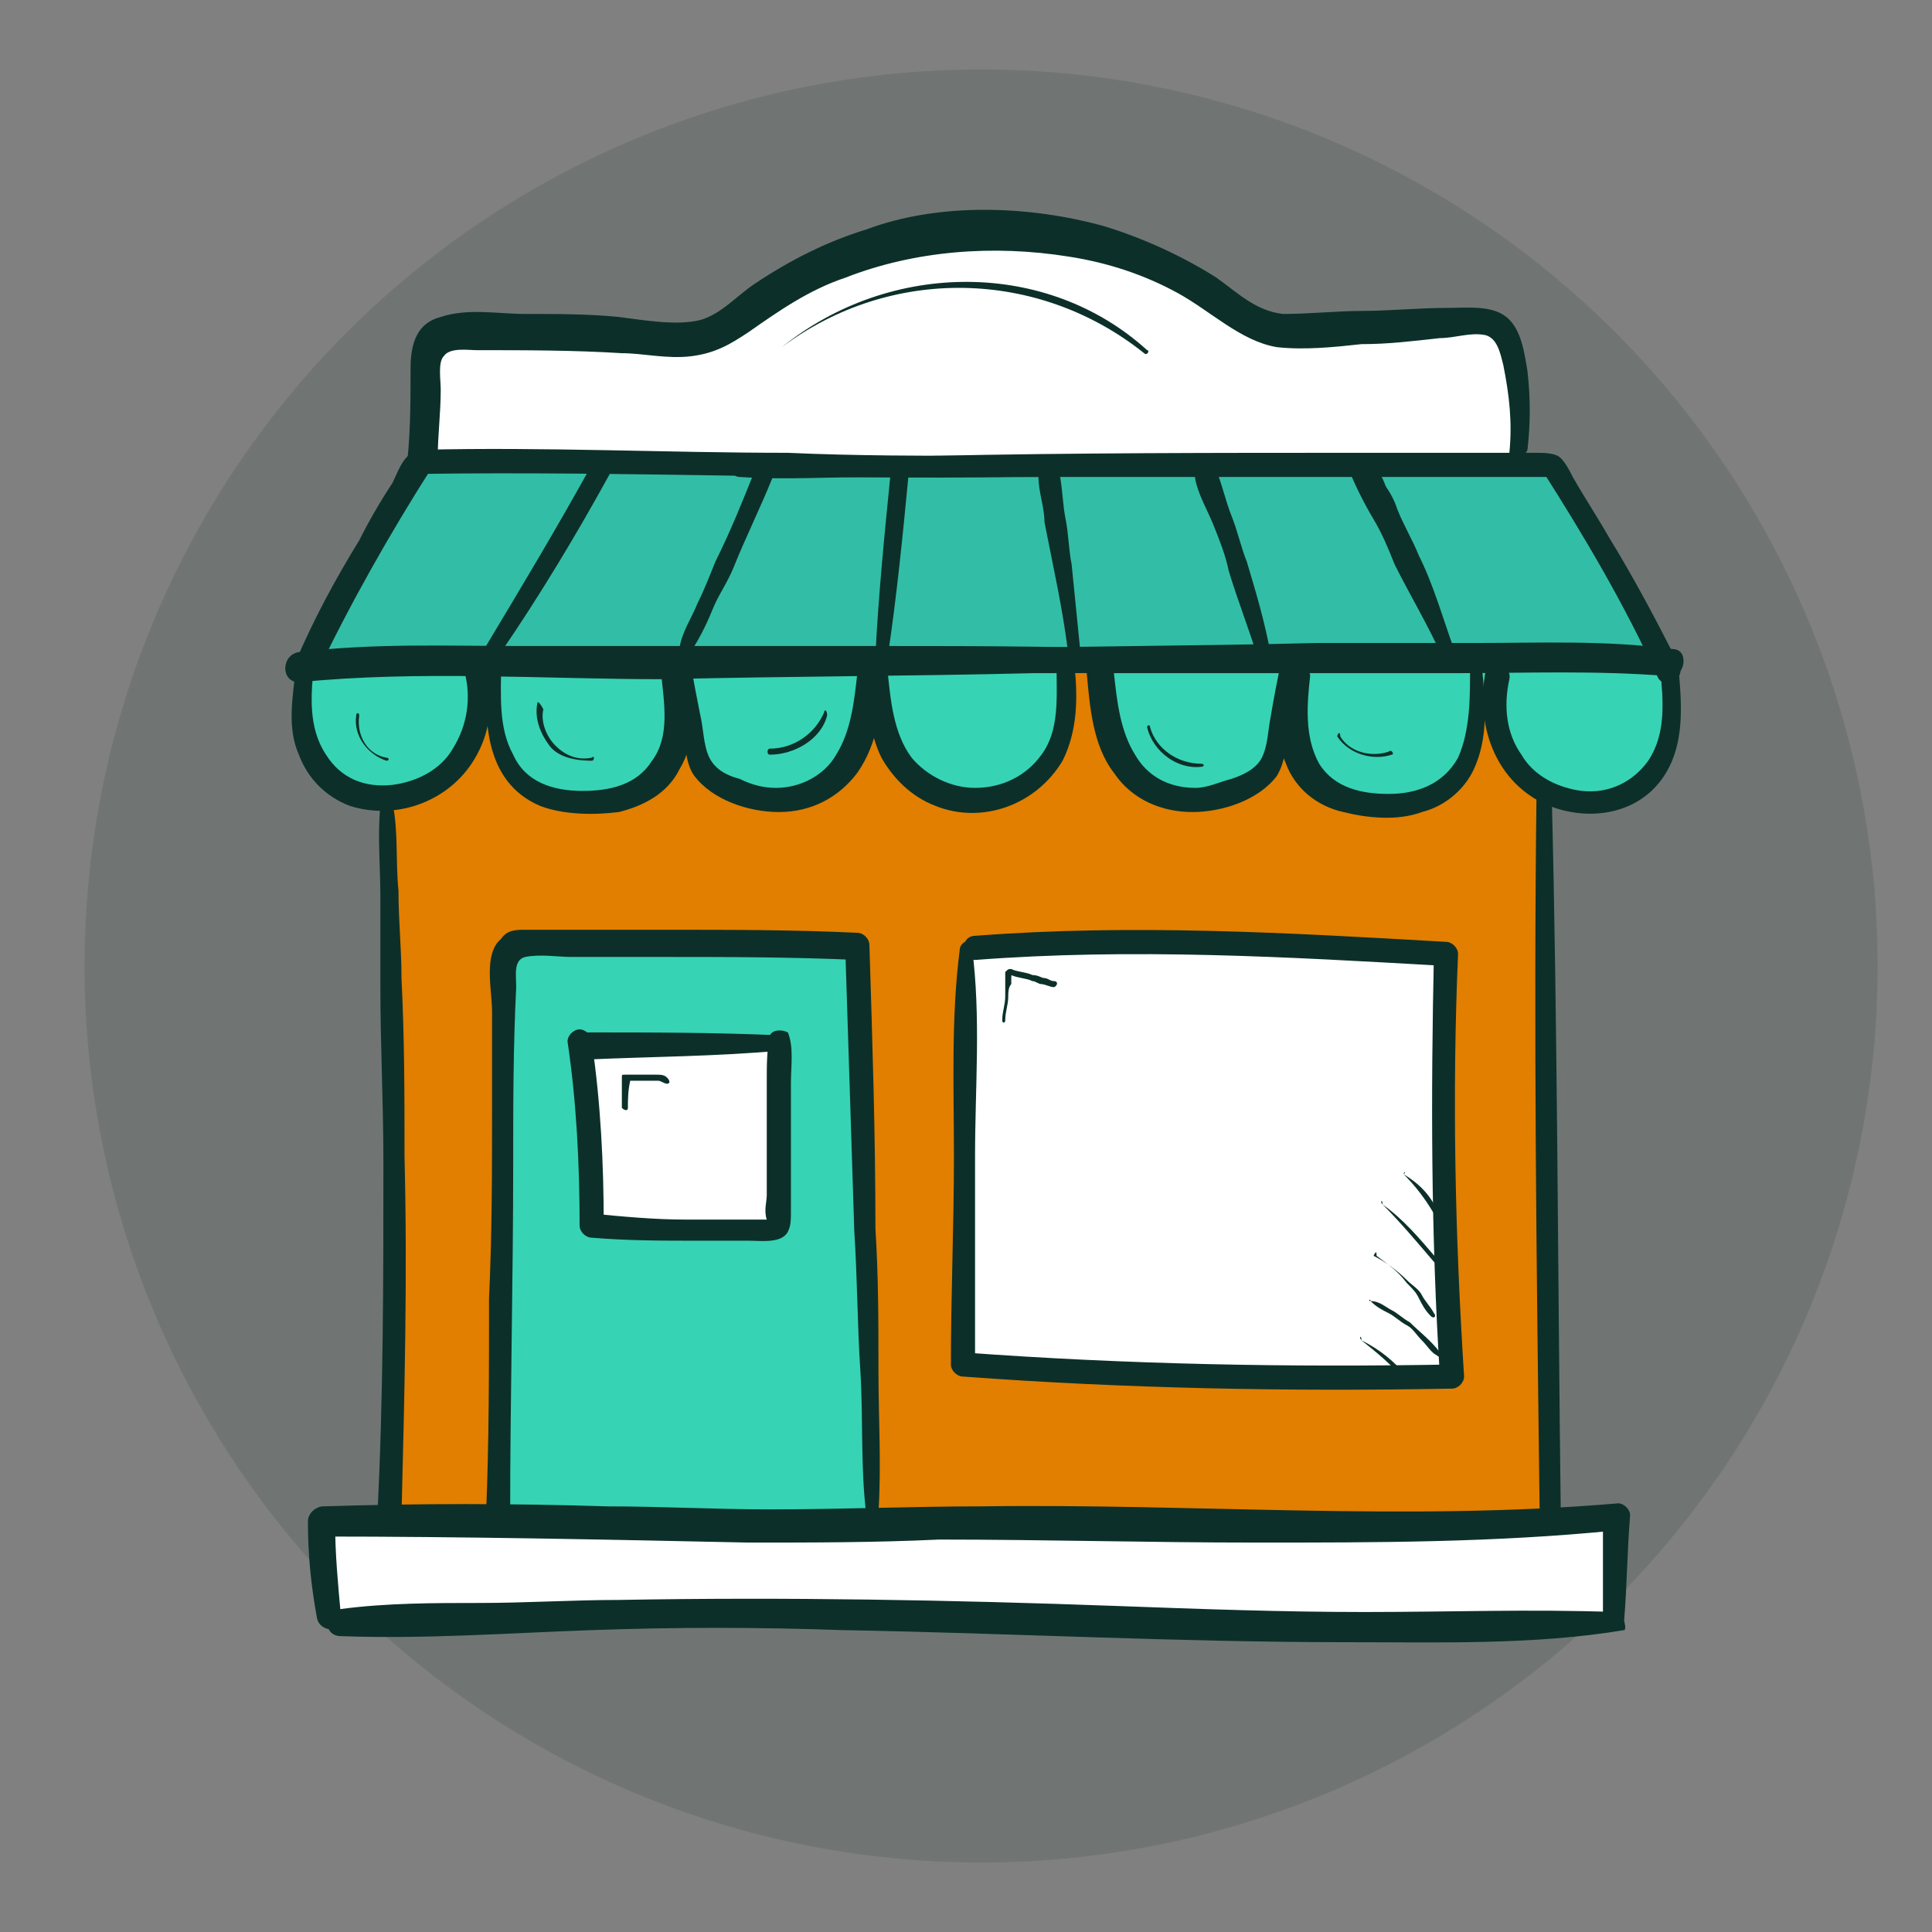 <?xml version="1.0" encoding="utf-8"?>
<!-- Generator: Adobe Illustrator 25.0.0, SVG Export Plug-In . SVG Version: 6.00 Build 0)  -->
<svg version="1.1" xmlns="http://www.w3.org/2000/svg" xmlns:xlink="http://www.w3.org/1999/xlink" x="0px" y="0px"
	 viewBox="0 0 64 64" style="enable-background:new 0 0 64 64;" xml:space="preserve">
<rect x="0" y="0" width="64" height="64" fill="#808080" stroke="none"/>
<style type="text/css">
	.st0{opacity:0.13;fill:#0C3029;}
	.st1{fill:#EEB266;}
	.st2{fill:#FFFFFF;}
	.st3{opacity:0.34;fill:#C9CFFF;}
	.st4{fill:#0C3029;}
	.st5{fill:#37D3B5;}
	.st6{fill:#E27E00;}
	.st7{fill:#32BEA6;}
	.st8{opacity:0.15;fill:#0C3029;}
	.st9{fill:#A78966;}
	.st10{fill:#C0AB91;}
	.st11{opacity:0.15;}
	.st12{fill:#FFB699;}
	.st13{fill:#FF8575;}
	.st14{fill:none;stroke:#0C3029;stroke-miterlimit:10;}
	.st15{fill:none;stroke:#0C3029;stroke-width:0.7;stroke-miterlimit:10;}
</style>
<g id="Layer_2">
</g>
<g id="Layer_1">
	<g>
		<circle class="st0" cx="32.5" cy="32" r="29.7"/>
		<g>
			<path class="st2" d="M25.6,34.6c0,2,0,4,0,6c0,0.1,0,0.1-0.1,0.2c-0.1,0.1-0.1,0.1-0.2,0.1c-2,0.1-4,0-5.9-0.1
				c0-2-0.1-4.1-0.4-6.1l0.2,0C21.3,34.6,23.4,34.6,25.6,34.6z"/>
			<path class="st2" d="M53.4,50.3c0,1.2-0.1,2.3-0.1,3.5l-0.1,0c-8.6,0.5-17.2-0.1-25.8-0.2C22,53.5,16.5,53.6,11,53.8l-0.2-0.2
				c-0.1-1.1-0.2-2.1-0.2-3.2c0.8,0,1.5,0,2.2,0c1.4,0,2.5,0,3.6,0c5.5,0.1,7.9,0.3,12.3,0.2c0.4,0,0.7,0,1.1,0
				c6.8-0.2,14.4,0.4,21.4-0.1C52,50.4,52.7,50.3,53.4,50.3z"/>
			<path class="st2" d="M49.9,11.7c0.2,1,0.3,2.1,0.2,3.2v0.4c-1.5,0-3.3,0-5.2,0c-1.6,0-3.4,0-5.2,0c-0.4,0-0.7,0-1.1,0
				c-3.8,0-7.7,0.1-10.8,0.1c0,0-0.1,0-0.1,0c-2.8,0-5.5-0.1-8-0.1c-2.2,0-4.2,0-5.9,0v-0.3c0-1,0.1-2,0.1-3c0-0.3,0-0.6,0.2-0.9
				c0.2-0.3,0.7-0.3,1-0.3c2.2,0,4.4,0,6.5,0.2c0.5,0,1,0.1,1.5-0.1c0.5-0.2,0.9-0.5,1.3-0.8C29,6.8,35.8,6.7,40.5,10
				c0.4,0.3,0.8,0.6,1.3,0.7c0.4,0.1,0.8,0.1,1.2,0.1c1.8-0.1,3.6-0.2,5.4-0.3c0.4,0,0.7,0,1,0.2C49.7,11,49.8,11.4,49.9,11.7z"/>
			<path class="st5" d="M25.6,34.6c-2.1,0-4.3,0.1-6.4,0.1l-0.2,0c0.3,2,0.4,4,0.4,6.1c2,0.1,4,0.2,5.9,0.1c0.1,0,0.2,0,0.2-0.1
				c0.1-0.1,0.1-0.1,0.1-0.2C25.6,38.6,25.6,36.6,25.6,34.6z M28.7,50.2l0,0.4c-4.5,0.1-6.8-0.1-12.3-0.2v-0.1
				c0.1-6.1,0.1-12.1,0.2-18.2c0-0.2,0-0.5,0.2-0.7c0.1-0.1,0.3-0.1,0.5-0.1c3.7,0,7.3,0,11,0.1C28.4,37.7,28.5,43.9,28.7,50.2z"/>
			<path class="st2" d="M47.7,31.6c-0.2,4.7-0.1,9.3,0.2,14c-5.4,0.1-10.8,0-16.2-0.4c0-4.6,0.1-9.2,0.1-13.8l0.2,0
				C37.3,31,42.5,31.3,47.7,31.6z"/>
			<path class="st7" d="M55,22c-1.6-0.2-3.3-0.2-5-0.2c-0.4,0-0.9,0-1.4,0c-0.3,0-0.6,0-0.9,0v-0.2c-0.9-2.1-1.9-4.1-2.9-6.2v-0.2
				c1.9,0,3.7,0,5.2,0c0.4,0,0.8,0,1.2,0C52.7,17.5,53.9,19.7,55,22z"/>
			<path class="st7" d="M41.7,21.8v0.1c-0.6,0-1.3,0-1.9,0v0c-1.2,0-2.7,0-4.4,0v-0.1c-0.2-2-0.5-3.9-0.8-5.9l0-0.4
				c1.5,0,2.9-0.1,4.2-0.1c0.4,0,0.7,0,1.1,0v0.4C40.5,17.7,41.1,19.7,41.7,21.8z"/>
			<path class="st7" d="M47.8,21.7v0.2c-1.6,0-3.4,0-5.3,0c-0.3,0-0.5,0-0.8,0v-0.1c-0.5-2-1.2-4.1-1.9-6v-0.4c1.8,0,3.5,0,5.2,0
				v0.2C46,17.5,46.9,19.6,47.8,21.7z"/>
			<path class="st7" d="M35.4,21.7v0.1c-1.9,0-4.1,0-6.4,0v0c0.2-2,0.4-4,0.6-6v-0.3c1.7,0,3.4,0,5,0l0,0.4
				C34.8,17.8,35.1,19.8,35.4,21.7z"/>
			<path class="st7" d="M29.6,15.5v0.3c-0.2,2-0.4,4-0.6,6v0c-2.2,0-4.4,0-6.5,0v-0.3c1-1.9,1.9-3.8,2.6-5.8l0-0.2
				c0.8,0,1.7-0.1,2.7-0.1c0,0,0.1,0,0.1,0C28.4,15.5,29,15.5,29.6,15.5z"/>
			<path class="st7" d="M25.1,15.6l0,0.2c-0.8,2-1.7,3.9-2.6,5.8v0.3c0,0,0,0,0,0c-2.3,0-4.5,0-6.2,0c0,0,0,0-0.1,0v-0.3
				c1.2-2,2.4-4,3.5-6v-0.2c2.5,0,5.3,0.1,8,0.1C26.8,15.5,25.9,15.6,25.1,15.6z"/>
			<path class="st7" d="M19.7,15.4v0.2c-1.1,2-2.3,4-3.5,6v0.3c-0.5,0-0.9,0-1.3,0c-1.7,0-3.3,0-5,0.2c1.1-2.3,2.4-4.5,3.8-6.6
				c0.1,0,0.1,0,0.2,0C15.5,15.4,17.5,15.4,19.7,15.4z"/>
			<path class="st5" d="M15.7,23.3c0,0.9-0.3,1.8-1,2.5c-0.5,0.5-1.3,0.8-2.1,0.9c-0.5,0-1.1-0.1-1.5-0.4c-0.7-0.4-1.1-1.1-1.2-1.8
				s-0.1-1.5,0-2.2l-0.1-0.1c0,0,0-0.1,0-0.1c1.6-0.2,3.3-0.2,5-0.2c0.4,0,0.9,0,1.3,0c0,0,0,0,0.1,0v0.3c0,0.4,0,0.8,0,1.1
				L15.7,23.3z"/>
			<path class="st5" d="M22.5,22.2C22.5,22.2,22.5,22.2,22.5,22.2l-0.2,0c0.1,0.6,0.1,1.3,0.1,1.9c-0.1,0.6-0.3,1.3-0.8,1.7
				c-0.6,0.5-1.3,0.7-2.1,0.7c-0.7,0-1.4,0-2-0.4c-0.6-0.4-1-1.1-1.2-1.9c-0.1-0.4-0.1-0.7-0.1-1.1c0-0.4,0-0.8,0-1.1v-0.3
				c1.7,0,3.9,0,6.2,0V22.2z"/>
			<path class="st5" d="M28.7,21.9v0.4c0,0,0,0.1,0,0.1c-0.1,0.7-0.1,1.3-0.3,2c-0.2,0.7-0.6,1.3-1.2,1.7c-1,0.7-2.4,0.5-3.5-0.1
				c-0.3-0.1-0.5-0.3-0.7-0.6c-0.1-0.2-0.2-0.4-0.2-0.7c-0.1-0.8-0.3-1.7-0.4-2.5c0,0,0,0,0,0v-0.4c0,0,0,0,0,0c2.1,0,4.3,0,6.5,0
				c2.2,0,4.4,0,6.4,0c1.7,0,3.2,0,4.4,0v0c-1.2,0-2.4,0-3.5,0c-0.4,0-0.7,0-1.1,0C32.8,21.9,30.6,21.9,28.7,21.9z"/>
			<path class="st5" d="M51,26.3c-0.3-0.1-0.5-0.3-0.7-0.5c-0.7-0.7-1-1.6-1-2.5l-0.5,0c0-0.4,0-0.8,0-1.1v-0.2c0.5,0,1,0,1.4,0
				c1.7,0,3.3,0,5,0.2c0,0,0,0.1,0.1,0.1L55,22.2c0.1,0.7,0.1,1.5,0,2.2s-0.5,1.4-1.2,1.8C53,26.8,51.9,26.7,51,26.3z"/>
			<path class="st6" d="M51.2,50l0,0.5c-7,0.4-14.6-0.2-21.4,0.1c-0.4,0-0.8,0-1.1,0l0-0.4c-0.2-6.2-0.3-12.5-0.5-18.7
				c-3.7-0.1-7.3-0.1-11-0.1c-0.2,0-0.4,0-0.5,0.1c-0.2,0.2-0.2,0.4-0.2,0.7c-0.1,6.1-0.1,12.1-0.2,18.2v0.1c-1.1,0-2.3,0-3.6,0
				v-0.1c0.2-7.8,0.2-15.7-0.1-23.5l0-0.2c0.8,0,1.6-0.4,2.1-0.9c0.7-0.7,1-1.6,1-2.5l0.5,0c0,0.4,0,0.7,0.1,1.1
				c0.2,0.7,0.5,1.5,1.2,1.9c0.6,0.4,1.3,0.4,2,0.4c0.8,0,1.6-0.2,2.1-0.7c0.5-0.4,0.7-1.1,0.8-1.7c0.1-0.6,0-1.3-0.1-1.9l0.2,0
				c0.1,0.8,0.2,1.7,0.4,2.5c0,0.2,0.1,0.5,0.2,0.7c0.2,0.3,0.4,0.4,0.7,0.6c1.1,0.6,2.5,0.8,3.5,0.1c0.6-0.4,1-1,1.2-1.7
				c0.2-0.6,0.3-1.3,0.3-2l0.1,0c0.1,0.4,0.1,0.9,0.2,1.3c0.1,0.4,0.1,0.7,0.3,1.1c0.5,1.1,1.7,1.9,2.9,1.9c1.2,0,2.4-0.9,2.8-2.1
				c0.3-0.8,0.2-1.6,0.1-2.4v-0.3c0.4,0,0.7,0,1.1,0v0.4c0.1,0.7,0.1,1.4,0.4,2.1c0.2,0.7,0.6,1.3,1.2,1.7c1,0.7,2.4,0.5,3.5-0.1
				c0.3-0.1,0.5-0.3,0.7-0.6c0.1-0.2,0.2-0.4,0.2-0.7c0.1-0.8,0.3-1.7,0.4-2.5l0.2,0c-0.1,0.6-0.1,1.3-0.1,1.9
				c0.1,0.6,0.3,1.3,0.8,1.7c0.6,0.5,1.3,0.7,2.1,0.7c0.7,0,1.4,0,2-0.4c0.6-0.4,1-1.1,1.2-1.9c0.1-0.4,0.1-0.7,0.1-1.1l0.5,0
				c0,0.9,0.3,1.8,1,2.5c0.2,0.2,0.5,0.4,0.7,0.5C51,34.2,51.1,42.1,51.2,50z M47.9,45.6c-0.3-4.7-0.4-9.3-0.2-14
				c-5.2-0.3-10.4-0.6-15.6-0.2l-0.2,0c0,4.6-0.1,9.2-0.1,13.8C37.1,45.6,42.5,45.7,47.9,45.6z"/>
			<path class="st5" d="M48.7,22.1c0,0.4,0,0.8,0,1.1c0,0.4,0,0.7-0.1,1.1c-0.2,0.7-0.5,1.5-1.2,1.9c-0.6,0.4-1.3,0.4-2,0.4
				c-0.8,0-1.5-0.2-2.1-0.7c-0.5-0.4-0.7-1.1-0.8-1.7c-0.1-0.6,0-1.3,0.1-1.9l-0.2,0c0,0,0,0,0,0v-0.3c1.9,0,3.8,0,5.3,0
				c0.3,0,0.6,0,0.9,0V22.1z"/>
			<path class="st5" d="M42.5,21.9v0.3c0,0,0,0,0,0c-0.1,0.8-0.2,1.7-0.4,2.5c0,0.2-0.1,0.5-0.2,0.7c-0.2,0.3-0.4,0.4-0.7,0.6
				c-1.1,0.6-2.5,0.8-3.5,0.1c-0.6-0.4-1-1-1.2-1.7c-0.2-0.7-0.3-1.4-0.4-2.1v-0.4c1.2,0,2.3,0,3.5,0c0.7,0,1.3,0,1.9,0
				C41.9,21.9,42.2,21.9,42.5,21.9z"/>
			<path class="st5" d="M35.1,22.2c0.1,0.8,0.1,1.6-0.1,2.4c-0.4,1.2-1.6,2-2.8,2.1c-1.2,0-2.4-0.8-2.9-1.9
				c-0.1-0.3-0.2-0.7-0.3-1.1c-0.1-0.4-0.1-0.9-0.2-1.3l-0.1,0c0,0,0-0.1,0-0.1v-0.4c1.9,0,4.1,0,6.4,0V22.2z"/>
		</g>
		<g>
			<path class="st4" d="M50.6,14.9c0.1-0.9,0.1-1.7,0-2.6c-0.1-0.6-0.2-1.4-0.7-1.8c-0.5-0.4-1.3-0.3-2-0.3c-0.9,0-1.9,0.1-2.8,0.1
				c-0.8,0-1.7,0.1-2.6,0.1c-0.9-0.1-1.5-0.7-2.2-1.2c-1.1-0.7-2.4-1.3-3.7-1.7c-2.5-0.7-5.5-0.8-7.9,0.1c-1.3,0.4-2.5,1-3.7,1.8
				c-0.6,0.4-1.1,1-1.8,1.2c-0.8,0.2-1.9,0-2.7-0.1c-1-0.1-2-0.1-3.1-0.1c-0.9,0-1.9-0.2-2.8,0.1c-0.8,0.2-1,0.9-1,1.7
				c0,1,0,2-0.1,3c0,0.6,1,0.6,1,0c0-0.8,0.1-1.5,0.1-2.3c0-0.3-0.1-0.9,0.1-1.1c0.2-0.3,0.8-0.2,1.1-0.2c1.6,0,3.2,0,4.8,0.1
				c0.7,0,1.5,0.2,2.3,0.1c0.8-0.1,1.3-0.4,1.9-0.8c1-0.7,2-1.4,3.2-1.8c2.3-0.9,4.9-1.1,7.4-0.7c1.3,0.2,2.5,0.6,3.6,1.2
				c1.1,0.6,2.1,1.6,3.3,1.8c0.9,0.1,1.9,0,2.8-0.1c0.9,0,1.7-0.1,2.6-0.2c0.5,0,1-0.2,1.5-0.1c0.4,0.1,0.5,0.6,0.6,1
				c0.2,1,0.3,1.9,0.2,2.9C50,15.2,50.5,15.2,50.6,14.9L50.6,14.9z"/>
		</g>
		<g>
			<path class="st4" d="M38.9,15.1c-2-0.1-4.1,0-6.1,0c-2.2,0-4.5,0-6.7-0.1c-4,0-8.1-0.2-12.1-0.1c-0.6,0-0.8,0.7-1,1.1
				c-0.4,0.6-0.8,1.3-1.1,1.9c-0.8,1.3-1.5,2.6-2.1,4c-0.2,0.5,0.5,0.9,0.7,0.4c1.1-2.3,2.4-4.6,3.8-6.8c-0.1,0.1-0.2,0.1-0.4,0.2
				c6.6-0.1,13.2,0.2,19.8,0.1c1.8,0,3.6,0,5.3-0.2C39.2,15.5,39.1,15.1,38.9,15.1L38.9,15.1z"/>
		</g>
		<g>
			<path class="st4" d="M39.9,21.6c-3.6-0.2-7.2-0.2-10.8-0.2c-3.9,0-7.8,0-11.8,0c-2.5,0-4.9-0.1-7.4,0.2c-0.6,0.1-0.6,1,0,1
				c4-0.4,8.1-0.1,12.1-0.1c4.1-0.1,8.2-0.1,12.2-0.2c1.8,0,3.7,0,5.5-0.1C40.2,22,40.2,21.6,39.9,21.6L39.9,21.6z"/>
		</g>
		<g>
			<path class="st4" d="M9.8,22.1c-0.1,1-0.3,2,0.1,2.9c0.3,0.8,0.9,1.4,1.7,1.7c1.6,0.5,3.4-0.2,4.2-1.7c0.5-0.9,0.5-1.9,0.4-2.9
				c-0.1-0.5-0.9-0.3-0.8,0.2c0.2,0.8,0.1,1.7-0.4,2.5c-0.4,0.7-1.2,1.1-2,1.2c-0.9,0.1-1.7-0.2-2.2-1c-0.6-0.9-0.5-2-0.4-3
				C10.4,21.9,9.9,21.8,9.8,22.1L9.8,22.1z"/>
		</g>
		<g>
			<path class="st4" d="M16.2,22c-0.2,1.7-0.2,3.9,1.7,4.7c0.8,0.3,1.8,0.3,2.6,0.2c0.8-0.2,1.6-0.6,2-1.4c0.6-1,0.5-2.1,0.4-3.2
				c0-0.2-0.2-0.4-0.5-0.5c-0.2,0-0.5,0.2-0.5,0.5c0.1,1,0.3,2.1-0.3,2.9c-0.5,0.8-1.4,1-2.3,1c-1,0-1.9-0.3-2.3-1.2
				c-0.5-0.9-0.4-2-0.4-3C16.6,21.8,16.3,21.8,16.2,22L16.2,22z"/>
		</g>
		<g>
			<path class="st4" d="M22.4,22.2c0,0.7,0.1,1.3,0.2,1.9c0.1,0.5,0.1,1.2,0.4,1.6c0.6,0.8,1.8,1.2,2.8,1.2c1.1,0,2-0.5,2.6-1.3
				c0.7-1,0.8-2.2,0.9-3.3c0.1-0.5-0.8-0.5-0.9,0c-0.1,0.9-0.2,1.9-0.7,2.7c-0.4,0.7-1.2,1.1-2,1.1c-0.4,0-0.8-0.1-1.2-0.3
				c-0.4-0.1-0.8-0.3-1-0.7c-0.2-0.4-0.2-1-0.3-1.4c-0.1-0.5-0.2-1-0.3-1.6C22.8,21.9,22.4,21.9,22.4,22.2L22.4,22.2z"/>
		</g>
		<g>
			<path class="st4" d="M24.5,15.8c1.5,0.1,3,0,4.5,0c1.9,0,3.7,0,5.6,0c3.9,0,7.8,0,11.7,0c1.7,0,3.4,0,5.2,0
				c-0.1-0.1-0.2-0.1-0.4-0.2c1.4,2.2,2.7,4.4,3.8,6.8c0.2,0.5,1,0.1,0.7-0.4c-0.7-1.4-1.5-2.9-2.3-4.2c-0.4-0.7-0.8-1.3-1.2-2
				c-0.1-0.2-0.3-0.6-0.5-0.7c-0.2-0.1-0.5-0.1-0.7-0.1c-2,0-3.9,0-5.9,0c-4.7,0-9.4,0-14.1,0.1c-2.1,0.1-4.4,0-6.5,0.3
				C24.2,15.4,24.2,15.8,24.5,15.8L24.5,15.8z"/>
		</g>
		<g>
			<path class="st4" d="M26.4,22.1c3.5,0.2,7,0.1,10.4,0.2c3.8,0,7.5,0,11.3,0c2.4,0,4.8-0.1,7.2,0.1c0.5,0.1,0.7-0.9,0.1-0.9
				c-2.2-0.3-4.4-0.2-6.6-0.2c-1.7,0-3.5,0-5.2,0c-3.9,0.1-7.9,0.1-11.8,0.2c-1.8,0-3.6,0-5.4,0.2C26.1,21.7,26.1,22.1,26.4,22.1
				L26.4,22.1z"/>
		</g>
		<g>
			<path class="st4" d="M55,22.2c0.1,1,0.2,2.1-0.4,3c-0.5,0.7-1.3,1.1-2.2,1c-0.8-0.1-1.6-0.5-2-1.2c-0.5-0.7-0.6-1.6-0.4-2.5
				c0.1-0.5-0.7-0.8-0.8-0.2c-0.3,1.7,0.3,3.5,1.9,4.3c1.5,0.7,3.4,0.4,4.2-1.2c0.5-1,0.4-2.2,0.3-3.3C55.4,21.8,54.9,21.9,55,22.2
				L55,22.2z"/>
		</g>
		<g>
			<path class="st4" d="M48.7,22.1c0,1,0,2.1-0.4,3c-0.5,0.9-1.4,1.2-2.3,1.2c-0.9,0-1.8-0.2-2.3-1c-0.5-0.9-0.4-2-0.3-2.9
				c0-0.2-0.2-0.4-0.5-0.5c-0.3,0-0.4,0.2-0.5,0.5c-0.1,1-0.2,2,0.2,2.9c0.3,0.8,1,1.4,1.9,1.6c0.8,0.2,1.8,0.3,2.6,0
				c0.8-0.2,1.5-0.8,1.8-1.6c0.4-1,0.3-2.1,0.2-3.1C49,21.8,48.7,21.8,48.7,22.1L48.7,22.1z"/>
		</g>
		<g>
			<path class="st4" d="M42.4,22.1c-0.1,0.5-0.2,1-0.3,1.6c-0.1,0.5-0.1,1-0.3,1.4c-0.2,0.4-0.7,0.6-1,0.7c-0.4,0.1-0.8,0.3-1.2,0.3
				c-0.9,0-1.6-0.4-2-1.1c-0.5-0.8-0.6-1.8-0.7-2.7c-0.1-0.5-0.9-0.6-0.9,0c0.1,1.1,0.2,2.4,0.9,3.3c0.6,0.9,1.6,1.3,2.6,1.3
				c1,0,2.2-0.4,2.8-1.2c0.3-0.5,0.3-1.1,0.4-1.6c0.1-0.6,0.1-1.3,0.2-1.9C42.9,21.9,42.5,21.9,42.4,22.1L42.4,22.1z"/>
		</g>
		<g>
			<path class="st4" d="M35,22.1c0,1,0.1,2.1-0.5,2.9c-0.5,0.7-1.3,1.1-2.2,1.1c-0.8,0-1.6-0.4-2.1-1c-0.6-0.8-0.7-1.9-0.8-2.9
				c-0.1-0.5-0.9-0.4-0.8,0.1c0.1,0.9,0.2,2,0.6,2.8c0.4,0.7,1,1.3,1.8,1.6c1.5,0.6,3.3,0,4.2-1.5c0.5-1,0.5-2.1,0.4-3.1
				C35.5,21.8,35,21.8,35,22.1L35,22.1z"/>
		</g>
		<g>
			<path class="st4" d="M16.6,21.6c1.3-1.9,2.5-3.9,3.6-5.9c0.2-0.4-0.4-0.7-0.6-0.3c-1.1,2-2.3,4-3.5,6
				C16,21.6,16.4,21.8,16.6,21.6L16.6,21.6z"/>
		</g>
		<g>
			<path class="st4" d="M22.8,21.7c0.3-0.4,0.6-1,0.8-1.5c0.2-0.5,0.5-0.9,0.7-1.4c0.4-1,0.9-2,1.3-3c0.2-0.4-0.5-0.6-0.6-0.2
				c-0.4,1-0.8,2-1.3,3c-0.2,0.5-0.4,1-0.6,1.4c-0.2,0.5-0.5,0.9-0.6,1.5C22.4,21.7,22.7,21.8,22.8,21.7L22.8,21.7z"/>
		</g>
		<g>
			<path class="st4" d="M29.4,21.8c0.3-2,0.5-4,0.7-6.1c0-0.4-0.6-0.4-0.6,0c-0.2,2-0.4,4-0.5,6C29,22,29.3,22.1,29.4,21.8
				L29.4,21.8z"/>
		</g>
		<g>
			<path class="st4" d="M35.8,21.7c-0.1-1-0.2-2-0.3-3c-0.1-0.5-0.1-1-0.2-1.5c-0.1-0.5-0.1-1-0.2-1.5c-0.1-0.4-0.7-0.3-0.7,0.1
				c0,0.5,0.2,1,0.2,1.5c0.1,0.5,0.2,1,0.3,1.5c0.2,1,0.4,2,0.5,3C35.4,22,35.8,21.9,35.8,21.7L35.8,21.7z"/>
		</g>
		<g>
			<path class="st4" d="M42.1,21.7c-0.2-1.1-0.5-2.1-0.8-3.1c-0.2-0.5-0.3-1-0.5-1.5c-0.2-0.5-0.3-1-0.5-1.5
				c-0.2-0.4-0.8-0.1-0.7,0.3c0.1,0.5,0.4,1,0.6,1.5c0.2,0.5,0.4,1,0.5,1.5c0.3,1,0.7,2,1,3C41.7,22.1,42.1,21.9,42.1,21.7
				L42.1,21.7z"/>
		</g>
		<g>
			<path class="st4" d="M48.2,21.6c-0.4-1.1-0.7-2.2-1.2-3.2c-0.2-0.5-0.5-1-0.7-1.5c-0.1-0.3-0.2-0.5-0.4-0.8
				c-0.1-0.3-0.3-0.6-0.4-0.8c-0.3-0.4-0.9-0.2-0.8,0.3c0.2,0.5,0.5,1.1,0.8,1.6c0.3,0.5,0.5,1,0.7,1.5c0.5,1,1.1,2,1.6,3.1
				C47.9,22,48.3,21.8,48.2,21.6L48.2,21.6z"/>
		</g>
		<g>
			<path class="st4" d="M50.9,26.2c-0.1,7.9,0,15.8,0.1,23.7c0,0.5,0.7,0.5,0.7,0c-0.1-7.9-0.1-15.8-0.3-23.7
				C51.4,25.9,50.9,25.9,50.9,26.2L50.9,26.2z"/>
		</g>
		<g>
			<path class="st4" d="M12.6,26.7c-0.1,1,0,2,0,3c0,1,0,2,0,3c0,1.9,0.1,3.8,0.1,5.8c0,3.9,0,7.8-0.2,11.7c0,0.5,0.8,0.5,0.8,0
				c0.1-4,0.2-7.9,0.1-11.9c0-2,0-3.9-0.1-5.9c0-1-0.1-1.9-0.1-2.9c-0.1-1,0-2-0.2-2.9C13,26.4,12.6,26.5,12.6,26.7L12.6,26.7z"/>
		</g>
		<g>
			<path class="st4" d="M53.8,53.7c0.1-1.2,0.1-2.3,0.2-3.5c0-0.2-0.2-0.4-0.4-0.4c-7,0.6-14,0-21.1,0.1c-2.3,0-4.6,0.1-7,0.1
				c-1.8,0-3.6-0.1-5.4-0.1c-3.1-0.1-6.3-0.1-9.4,0c-0.2,0-0.5,0.2-0.5,0.5c0,1.1,0.1,2.1,0.3,3.2c0.1,0.5,0.9,0.5,0.8,0
				c-0.1-1.1-0.2-2.1-0.2-3.2c-0.2,0.2-0.3,0.3-0.5,0.5c4.7,0,9.5,0.1,14.2,0.2c2.1,0,4.2,0,6.3-0.1c3.5,0,7,0.1,10.5,0.1
				c4,0,7.9,0,11.9-0.4c-0.1-0.1-0.3-0.3-0.4-0.4c0,1.2,0,2.3,0,3.5C53.3,54,53.8,54,53.8,53.7L53.8,53.7z"/>
		</g>
		<g>
			<path class="st4" d="M53.5,53.4c-2.8-0.1-5.5,0-8.3,0c-2.7,0-5.5-0.1-8.2-0.2c-5.5-0.2-11-0.3-16.5-0.2c-1.5,0-3.1,0.1-4.6,0.1
				c-1.5,0-3.1,0-4.6,0.2c-0.6,0.1-0.6,0.9,0,0.9c2.8,0.1,5.5-0.1,8.3-0.2c2.8-0.1,5.5-0.1,8.3,0c5.6,0.1,11.1,0.4,16.7,0.4
				c3.1,0,6.2,0.1,9.2-0.4C53.9,54,53.8,53.4,53.5,53.4L53.5,53.4z"/>
		</g>
		<g>
			<path class="st4" d="M31.8,31.4c-0.3,2.3-0.2,4.6-0.2,6.9c0,2.3-0.1,4.6-0.1,6.9c0,0.2,0.2,0.4,0.4,0.4
				c5.4,0.4,10.8,0.5,16.2,0.4c0.2,0,0.4-0.2,0.4-0.4c-0.3-4.7-0.4-9.3-0.2-14c0-0.2-0.2-0.4-0.4-0.4c-5.2-0.3-10.4-0.6-15.6-0.2
				c-0.5,0-0.5,0.8,0,0.8c5.2-0.4,10.4-0.1,15.6,0.2c-0.1-0.1-0.3-0.3-0.4-0.4c-0.1,4.7-0.1,9.3,0.2,14c0.1-0.1,0.3-0.3,0.4-0.4
				c-5.4,0.1-10.8,0-16.2-0.4c0.1,0.1,0.3,0.3,0.4,0.4c0-2.3,0-4.6,0-6.9c0-2.3,0.2-4.6-0.1-6.9C32.3,31.1,31.9,31.1,31.8,31.4
				L31.8,31.4z"/>
		</g>
		<g>
			<path class="st4" d="M29.1,50.1c0.1-1.6,0-3.1,0-4.7c0-1.6,0-3.1-0.1-4.7c0-3.1-0.1-6.2-0.2-9.4c0-0.2-0.2-0.4-0.4-0.4
				c-2.1-0.1-4.2-0.1-6.3-0.1c-1.1,0-2.1,0-3.2,0c-0.5,0-1,0-1.5,0c-0.3,0-0.6,0-0.8,0.3c-0.6,0.5-0.3,1.7-0.3,2.4
				c0,1.1,0,2.1,0,3.2c0,2.1,0,4.2-0.1,6.3c0,2.4,0,4.8-0.1,7.2c0,0.5,0.8,0.5,0.8,0c0-3.9,0.1-7.8,0.1-11.6c0-2,0-3.9,0.1-5.9
				c0-0.4-0.1-0.9,0.3-1c0.5-0.1,1.1,0,1.5,0c1,0,1.9,0,2.9,0c2.2,0,4.4,0,6.6,0.1c-0.1-0.1-0.3-0.3-0.4-0.4
				c0.1,3.1,0.2,6.2,0.3,9.4c0.1,1.5,0.1,3.1,0.2,4.6c0.1,1.6,0,3.2,0.2,4.8C28.7,50.4,29.1,50.4,29.1,50.1L29.1,50.1z"/>
		</g>
		<g>
			<path class="st4" d="M25.5,34.3c-0.1,0.5-0.1,1-0.1,1.5c0,0.5,0,1,0,1.5c0,0.5,0,1,0,1.5c0,0.3,0,0.5,0,0.8c0,0.2-0.1,0.5,0,0.8
				c0,0,0,0.1,0,0.1c0.1-0.1,0.1-0.1,0-0.1c-0.1,0-0.3,0-0.4,0c-0.3,0-0.5,0-0.8,0c-0.5,0-1,0-1.5,0c-1,0-2.1-0.1-3.1-0.2
				c0.1,0.1,0.3,0.3,0.4,0.4c0-2-0.1-4.1-0.4-6.1c0-0.2-0.2-0.4-0.4-0.4c-0.2,0-0.4,0.2-0.4,0.4c0.3,2,0.4,4.1,0.4,6.1
				c0,0.2,0.2,0.4,0.4,0.4c1.2,0.1,2.3,0.1,3.5,0.1c0.6,0,1.1,0,1.7,0c0.4,0,1.1,0.1,1.3-0.3c0.1-0.2,0.1-0.4,0.1-0.6
				c0-0.3,0-0.6,0-0.9c0-0.6,0-1.1,0-1.7c0-0.6,0-1.1,0-1.7c0-0.6,0.1-1.2-0.1-1.7C25.9,34.1,25.6,34.1,25.5,34.3L25.5,34.3z"/>
		</g>
		<g>
			<path class="st4" d="M25.9,34.3c-2.2-0.1-4.3-0.1-6.5-0.1c-0.6,0-0.6,0.9,0,0.9c2.2-0.1,4.3-0.1,6.5-0.3
				C26.2,34.8,26.2,34.3,25.9,34.3L25.9,34.3z"/>
		</g>
		<g>
			<path class="st4" d="M46.5,38.9c0.4,0.4,0.7,0.8,1,1.3c0.1,0.1,0.2,0,0.1-0.1C47.4,39.6,47,39.2,46.5,38.9
				C46.6,38.8,46.5,38.8,46.5,38.9L46.5,38.9z"/>
		</g>
		<g>
			<path class="st4" d="M45.8,39.9c0.6,0.6,1.1,1.2,1.7,1.9c0.1,0.1,0.2,0,0.1-0.1C47,41,46.5,40.4,45.8,39.9
				C45.8,39.7,45.7,39.8,45.8,39.9L45.8,39.9z"/>
		</g>
		<g>
			<path class="st4" d="M45.6,41.6c0.4,0.3,0.7,0.5,1,0.9c0.2,0.2,0.3,0.3,0.4,0.5c0.1,0.2,0.2,0.4,0.4,0.6c0.1,0.1,0.2,0,0.1-0.1
				c-0.1-0.2-0.3-0.4-0.4-0.6c-0.1-0.2-0.3-0.3-0.5-0.5c-0.3-0.3-0.7-0.6-1.1-0.8C45.6,41.4,45.6,41.5,45.6,41.6L45.6,41.6z"/>
		</g>
		<g>
			<path class="st4" d="M45.4,43.1c0.2,0.2,0.4,0.3,0.6,0.4c0.2,0.1,0.4,0.3,0.6,0.4c0.2,0.1,0.3,0.3,0.5,0.5
				c0.2,0.2,0.3,0.4,0.5,0.5c0.1,0.1,0.2,0,0.1-0.1c-0.3-0.4-0.7-0.7-1-1c-0.2-0.1-0.4-0.3-0.6-0.4C45.9,43.3,45.7,43.1,45.4,43.1
				C45.4,43,45.3,43.1,45.4,43.1L45.4,43.1z"/>
		</g>
		<g>
			<path class="st4" d="M45.1,44.4c0.5,0.4,1,0.8,1.4,1.3c0.1,0.1,0.2,0,0.1-0.1c-0.4-0.5-0.9-0.9-1.5-1.2
				C45.1,44.2,45,44.3,45.1,44.4L45.1,44.4z"/>
		</g>
		<g>
			<path class="st4" d="M33.3,33.8c0-0.3,0.1-0.5,0.1-0.8c0-0.1,0-0.3,0.1-0.4c0-0.1,0-0.1,0-0.2c0-0.1,0-0.1,0.1-0.2
				c0,0-0.1,0.1-0.1,0.1c0.2,0.1,0.5,0.1,0.7,0.2c0.1,0,0.2,0.1,0.3,0.1c0.1,0,0.3,0.1,0.4,0.1c0.1,0,0.2-0.2,0-0.2
				c-0.1,0-0.2-0.1-0.3-0.1c-0.1,0-0.2-0.1-0.4-0.1c-0.2-0.1-0.5-0.1-0.7-0.2c-0.1,0-0.1,0-0.2,0.1c0,0.1,0,0.1,0,0.2
				c0,0.1,0,0.1,0,0.2c0,0.1,0,0.3,0,0.4c0,0.3-0.1,0.5-0.1,0.8C33.2,33.9,33.3,33.9,33.3,33.8L33.3,33.8z"/>
		</g>
		<g>
			<path class="st4" d="M20.8,36.7c0-0.3,0-0.6,0.1-1c0,0-0.1,0.1-0.1,0.1c0.2,0,0.5,0,0.7,0c0.1,0,0.2,0,0.3,0
				c0.1,0,0.2,0.1,0.3,0.1c0.1,0,0.1-0.1,0-0.2c-0.1-0.1-0.2-0.1-0.4-0.1c-0.1,0-0.2,0-0.3,0c-0.2,0-0.5,0-0.7,0
				c-0.1,0-0.1,0-0.1,0.1c0,0.3,0,0.6,0,1C20.7,36.8,20.8,36.8,20.8,36.7L20.8,36.7z"/>
		</g>
		<g>
			<path class="st4" d="M44.3,24.4c0.4,0.6,1.2,0.8,1.8,0.6c0.1,0,0-0.2-0.1-0.1c-0.6,0.2-1.3,0-1.6-0.5
				C44.4,24.2,44.3,24.3,44.3,24.4L44.3,24.4z"/>
		</g>
		<g>
			<path class="st4" d="M38,24.1c0.2,0.8,1,1.4,1.8,1.3c0.1,0,0.1-0.1,0-0.1c-0.8,0-1.5-0.5-1.7-1.2C38.1,24,38,24,38,24.1L38,24.1z
				"/>
		</g>
		<g>
			<path class="st4" d="M27.3,23.6c-0.3,0.7-1,1.2-1.8,1.2c-0.1,0-0.1,0.2,0,0.2c0.8,0,1.7-0.5,1.9-1.3
				C27.4,23.5,27.3,23.5,27.3,23.6L27.3,23.6z"/>
		</g>
		<g>
			<path class="st4" d="M17.8,23.3c-0.1,0.5,0.1,1,0.4,1.4c0.3,0.4,0.9,0.5,1.4,0.5c0.1,0,0.1-0.2,0-0.1c-0.5,0.1-0.9-0.1-1.2-0.4
				c-0.3-0.3-0.5-0.8-0.4-1.2C17.9,23.3,17.8,23.2,17.8,23.3L17.8,23.3z"/>
		</g>
		<g>
			<path class="st4" d="M11.8,23.7c-0.1,0.7,0.4,1.3,1,1.5c0.1,0,0.1-0.1,0-0.1c-0.6-0.1-1-0.7-0.9-1.4
				C11.9,23.6,11.8,23.6,11.8,23.7L11.8,23.7z"/>
		</g>
		<g>
			<path class="st4" d="M25.9,11.5c3.6-2.7,8.5-2.6,12,0.2c0.1,0.1,0.2-0.1,0.1-0.1C34.7,8.6,29.5,8.6,25.9,11.5
				C25.8,11.4,25.9,11.5,25.9,11.5L25.9,11.5z"/>
		</g>
	</g>
</g>
</svg>

